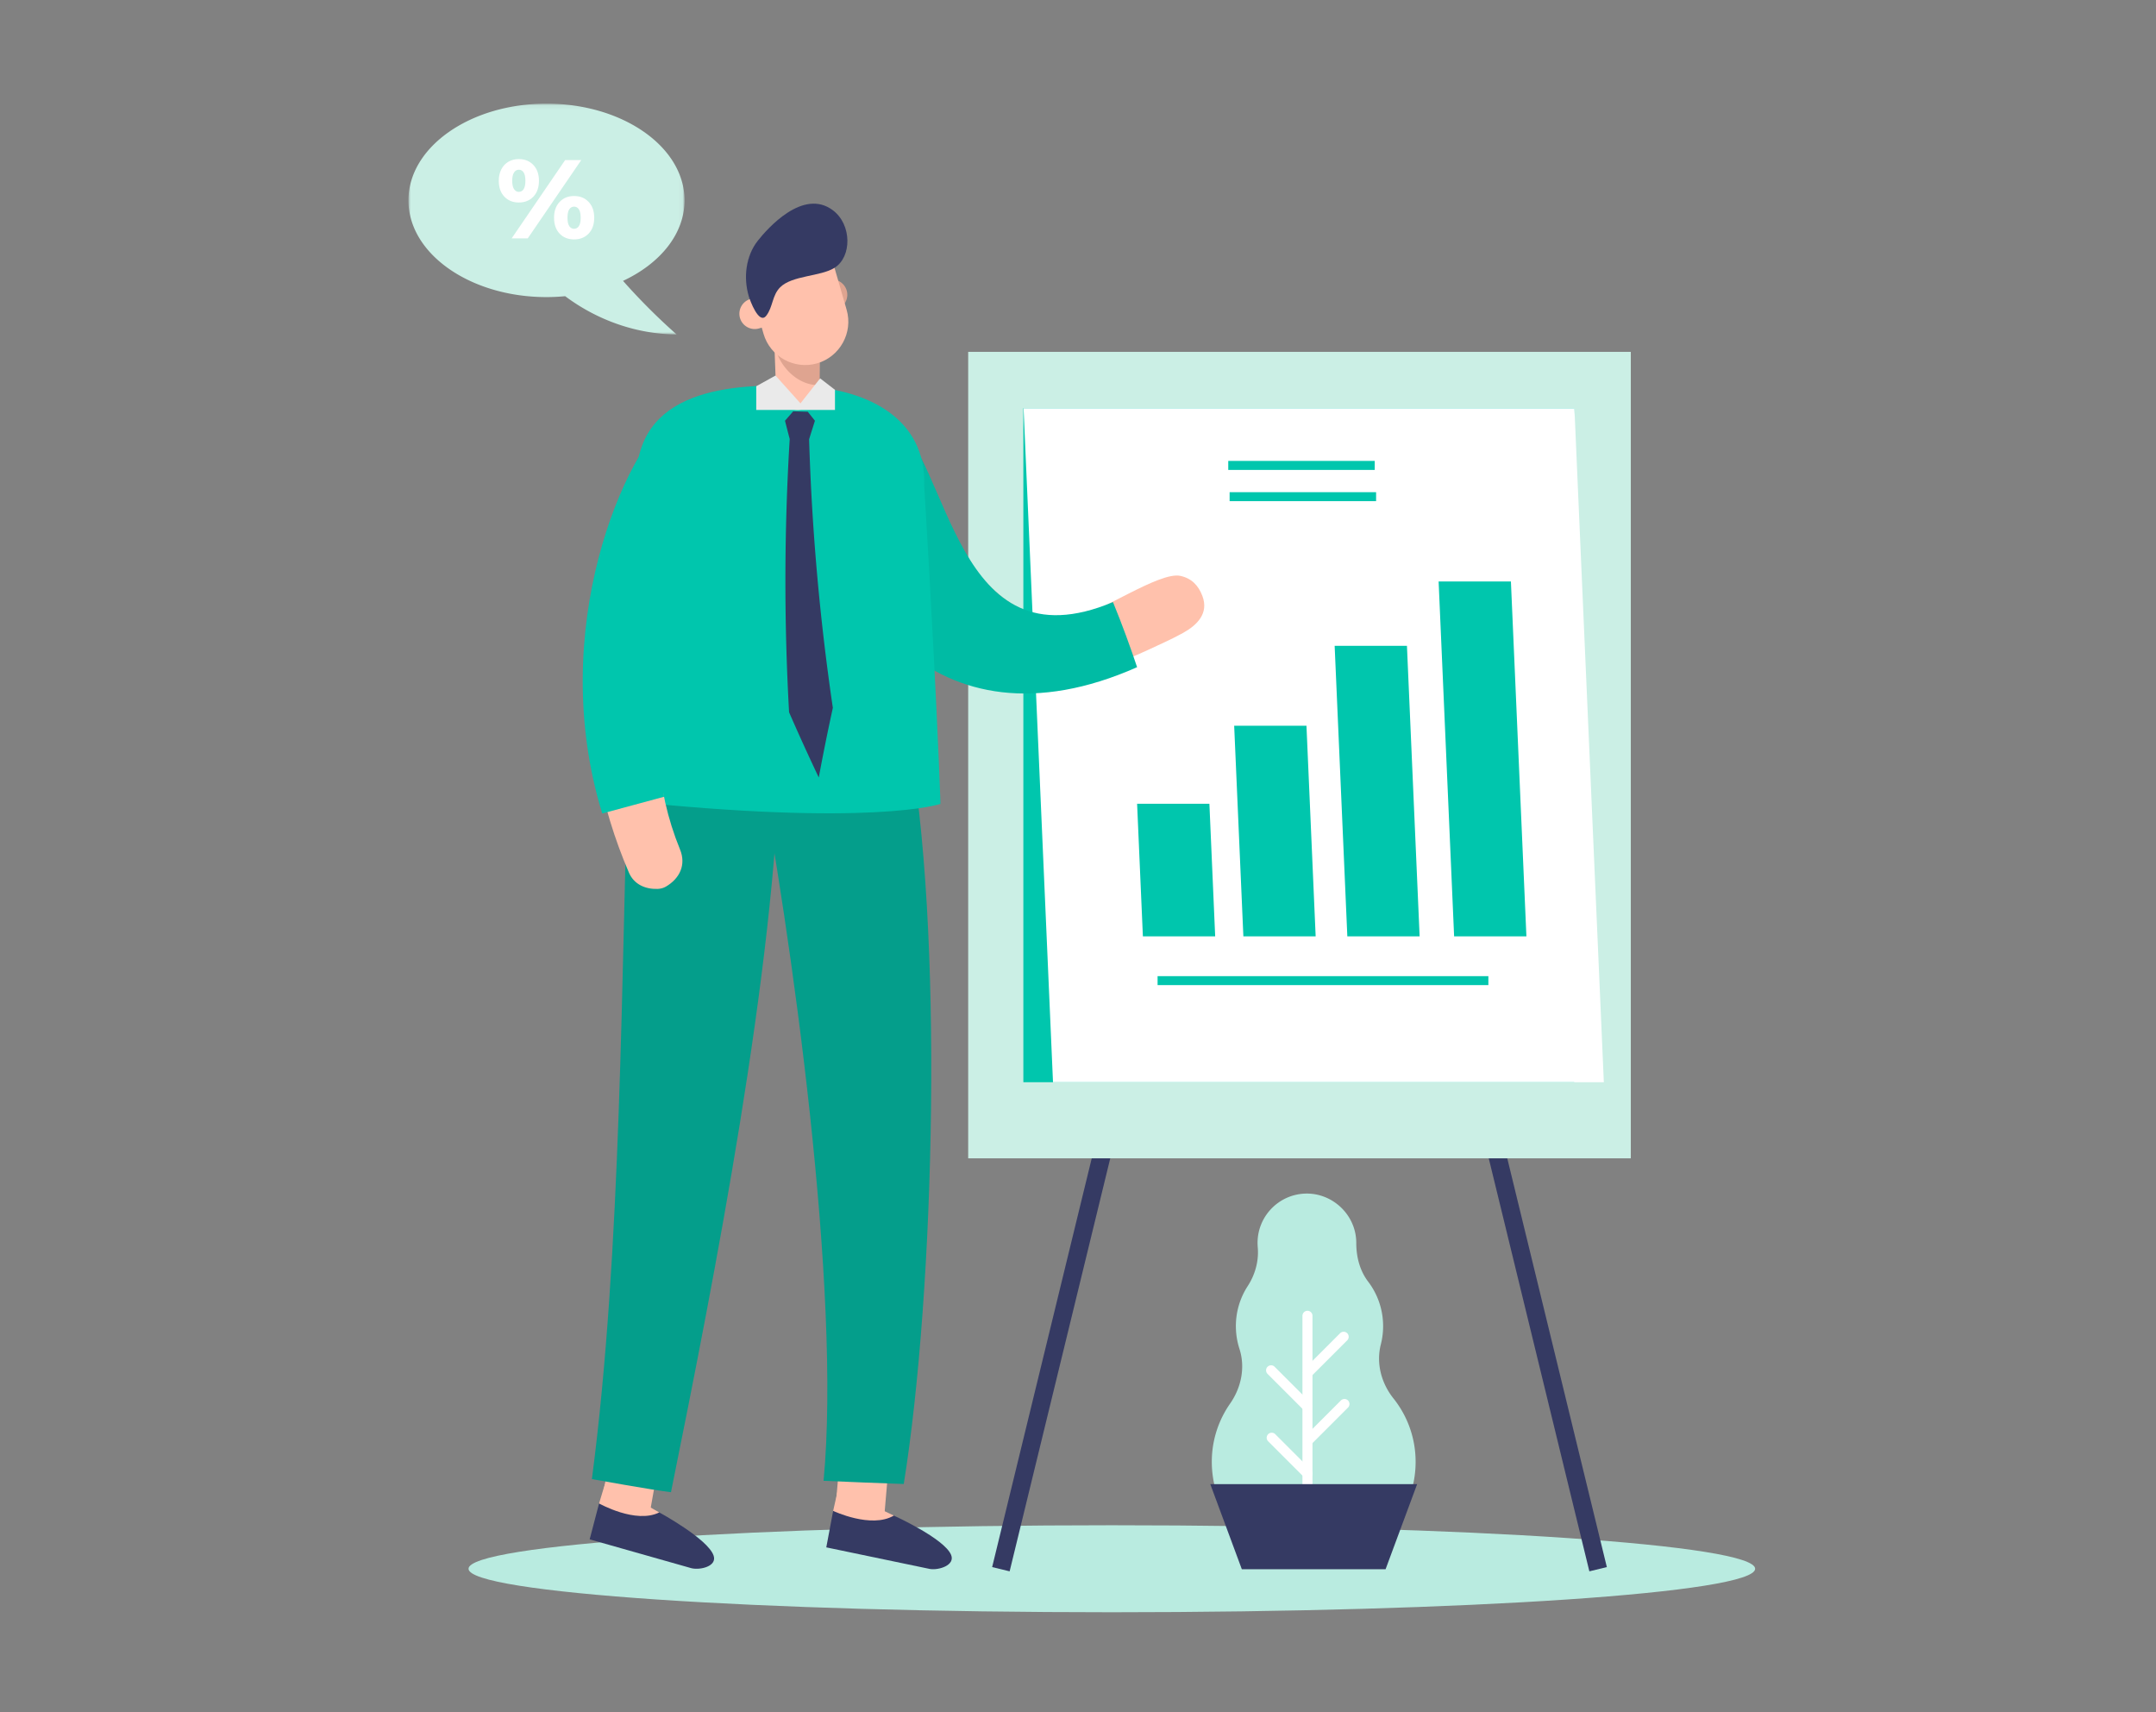 <svg xmlns="http://www.w3.org/2000/svg" xmlns:xlink="http://www.w3.org/1999/xlink" width="476" height="378" viewBox="0 0 476 378">
    <rect x="0" y="0" width="476" height="378" fill="#808080" stroke="none"/>
    <defs>
        <path id="a" d="M0 0h476v378H0z"/>
        <path id="c" d="M.053.077H61.01v50.946H.053z"/>
    </defs>
    <g fill="none" fill-rule="evenodd">
        <mask id="b" fill="#fff">
            <use xlink:href="#a"/>
        </mask>
        <use fill="#FFF" fill-opacity=".01" xlink:href="#a"/>
        <g mask="url(#b)">
            <path fill="#B9EBE0" d="M387.5 346.321c0 5.304-63.59 9.601-142.029 9.601-78.442 0-142.029-4.297-142.029-9.6 0-5.305 63.587-9.604 142.029-9.604 78.44 0 142.029 4.3 142.029 9.603"/>
            <g transform="matrix(-1 0 0 1 151.186 22.804)">
                <mask id="d" fill="#fff">
                    <use xlink:href="#c"/>
                </mask>
                <path fill="#CBEFE5" d="M30.53.076C13.698.076.053 9.637.053 21.431c0 7.414 5.394 13.942 13.58 17.77A139.267 139.267 0 0 1 1.812 51.023c8.863-.047 17.556-3.166 24.598-8.44 1.348.13 2.723.2 4.121.2 16.832 0 30.48-9.56 30.48-21.352C61.01 9.637 47.362.076 30.53.076" mask="url(#d)"/>
            </g>
            <path fill="#FFF" d="M127.807 49.916c.264-.395.396-1.014.396-1.853 0-.84-.132-1.456-.396-1.854-.263-.394-.617-.593-1.062-.593-.443 0-.799.2-1.062.593-.263.398-.394 1.014-.394 1.854 0 .84.13 1.458.394 1.853.263.396.62.593 1.062.593.445 0 .8-.197 1.062-.593zm-4.26 1.655c-.815-.857-1.225-2.025-1.225-3.508 0-1.465.414-2.631 1.237-3.495.823-.865 1.885-1.297 3.186-1.297 1.317 0 2.388.432 3.211 1.297.823.864 1.235 2.03 1.235 3.495 0 1.483-.412 2.651-1.235 3.508-.823.856-1.894 1.285-3.21 1.285-1.317 0-2.385-.429-3.2-1.285zm-7.943-9.807c.263-.394.394-1.013.394-1.852 0-.841-.13-1.458-.394-1.853-.262-.396-.617-.593-1.06-.593-.431 0-.78.203-1.052.604-.27.404-.406 1.018-.406 1.842 0 .823.136 1.437.406 1.84.272.402.62.605 1.052.605.443 0 .798-.197 1.06-.593zm9.165-6.422h3.558l-11.809 17.29h-3.558l11.81-17.29zm-13.413 8.077c-.824-.856-1.235-2.025-1.235-3.507 0-.972.19-1.82.568-2.545.377-.724.9-1.28 1.568-1.667.666-.388 1.429-.581 2.287-.581 1.315 0 2.387.432 3.209 1.297.825.864 1.236 2.029 1.236 3.496 0 1.482-.411 2.65-1.236 3.507-.822.856-1.894 1.285-3.21 1.285-1.302 0-2.364-.429-3.187-1.285z"/>
            <path fill="#353A63" d="M222.906 346.89l48.988-201.07-3.86-.94-48.988 201.07zM350.898 346.89l3.86-.94-48.988-201.07-3.86.94z"/>
            <path fill="#CBEFE5" d="M360.05 255.715H213.755V77.676H360.05z"/>
            <path fill="#00C6AD" d="M347.548 238.911H225.936V90.12h121.612z"/>
            <path fill="#FFF" d="M354.094 238.911H232.481L225.983 90.12h121.615z"/>
            <path fill="#00C6AD" d="M303.512 103.738h-32.339v-1.986h32.34zM303.814 110.641h-32.339v-1.986h32.339zM268.286 206.708h-15.96l-1.278-29.269h15.961zM290.47 206.708h-15.96l-2.03-46.487h15.96zM336.999 206.708h-15.96l-3.422-78.339h15.961zM310.624 142.574l2.799 64.133h-15.96l-2.8-64.133zM328.602 217.477H255.57v-1.987h73.033z"/>
            <path fill="#FFC1AC" d="M265.46 131.561c-.878-2.318-2.375-3.893-4.87-4.432-4.65-1-18.007 8.383-23.178 9.106-5.966.837-11.673-.858-16.349-4.62-10.15-8.173-15.32-21.994-20.447-33.54-1.509-3.401-10.468 1.367-12.75 3.364-2.282 1.997-4.993 3.46-3.228 7.92 5.156 13.042 12.39 26.86 24.517 34.695 10.65 6.879 23.372 6.825 35.14 3.047 3.257-1.045 6.433-2.335 9.53-3.788 2.451-1.15 4.96-2.25 7.333-3.567 3.172-1.76 5.76-4.34 4.303-8.185"/>
            <path fill="#00BBA4" d="M180.137 99.877c-.331-7.472 9.27-13.06 16.785-7.594 12.936 9.41 13.687 55.392 48.8 40.632 2.035 4.939 3.92 10.168 5.326 14.373-44.978 19.962-69.49-15.357-70.911-47.411"/>
            <path fill="#FFC1AC" d="M143.121 335.915l4.56-25.644-10.713-1.904-4.56 25.643z"/>
            <path fill="#353A63" d="M132.263 331.905c3.867.19 13.285 1.98 13.287 1.98 0 0 10.73 5.804 12 9.537.805 2.356-2.954 3.249-4.898 2.778l-22.466-6.37 2.077-7.925z"/>
            <path fill="#FFC1AC" d="M132.263 331.905s8.107 4.57 13.287 1.98c-.103-.06-1.788-1.017-1.894-1.076 0 0-6.166-5.01-10.092-5.227l-1.3 4.323"/>
            <path fill="#049E8B" d="M148.139 329.424c9.735-48.065 22.886-115.221 24.09-163.026-11.137-1.012-22.31-1.474-33.428-2.69-1.657 51.29-1.526 112.534-8.124 162.822 0 0 13.293 2.402 17.462 2.894"/>
            <path fill="#FFC1AC" d="M195.064 336.67l2.157-25.194-10.84-.928-2.157 25.195z"/>
            <path fill="#353A63" d="M183.942 333.546c3.868-.083 13.39 1.036 13.393 1.036 0 0 11.111 5.03 12.644 8.663.966 2.295-2.717 3.452-4.691 3.119l-22.86-4.765 1.514-8.053z"/>
            <path fill="#FFC1AC" d="M183.942 333.546s8.408 3.984 13.393 1.036c-.11-.054-1.858-.89-1.966-.941 0 0-6.505-4.561-10.437-4.5l-.99 4.405"/>
            <path fill="#049E8B" d="M199.531 327.612c6.868-42.677 8.892-123.13.886-165.495-10.13 1.24-23.377 1.754-33.54 2.698 7.942 42.032 18.906 120.3 14.948 162.091 5.899.283 11.804.476 17.706.706"/>
            <path fill="#00C6AD" d="M140.526 104.99c.722-19.907 23.123-20.51 38.024-19.62 12.831.763 26.036 6.967 25.493 21.926-.002.038 1.9 30.197 3.192 59.937.411 9.51.389 10.241.389 10.241s-14.964 5.17-71.038-.813l3.94-71.67z"/>
            <path fill="#FFC1AC" d="M176.066 90.504a4.788 4.788 0 0 0 4.828-4.744l.092-10.977-10.182-3.098.518 13.993a4.787 4.787 0 0 0 4.744 4.826"/>
            <path fill="#DFA490" d="M173.862 71.382l7.11.717-.036 12.934c-5.617.11-9.767-5.44-9.999-9.764-.047-.887 2.925-3.887 2.925-3.887M175.766 63.842l6.978-2.016a3.393 3.393 0 0 1 4.192 2.312 3.396 3.396 0 0 1-2.311 4.193l-7.37 2.128-1.489-6.617z"/>
            <path fill="#FFC1AC" d="M174.542 70.49l-6.976 2.017a3.395 3.395 0 0 1-4.193-2.311 3.394 3.394 0 0 1 2.312-4.193l7.367-2.13 1.49 6.617z"/>
            <path fill="#FFC1AC" d="M180.397 80.215c5.046-1.458 7.981-6.781 6.522-11.827l-3.236-11.202c-1.46-5.046-6.78-7.981-11.826-6.523v.002c-5.048 1.458-7.983 6.779-6.525 11.825l3.239 11.202c1.458 5.045 6.78 7.98 11.826 6.523"/>
            <path fill="#353A63" d="M169.172 69.7c-1.61 2.071-3.591-3.383-3.872-4.347-1.186-4.06-.67-8.818 2-12.202 2.116-2.679 10.013-11.678 16.588-6.727 4.207 3.168 4.214 10.275.356 12.702-3.089 1.94-9.346 1.65-11.997 4.293-1.799 1.79-1.586 4.363-3.075 6.282"/>
            <path fill="#FFC1AC" d="M145.185 196.237c.642-.021 1.28-.18 1.858-.522 3.014-1.78 4.484-4.78 3.09-8.188-11.184-27.377-1.421-55.348 12.127-80.05 1.688-3.075-7.62-7.055-10.351-8.253-2.73-1.2-6.656-.874-8.415 2.2-16.19 28.304-17.459 61.375-4.648 91.2 1.125 2.62 3.626 3.698 6.34 3.613"/>
            <path fill="#00C6AD" d="M148.883 90.93c2.568-1.984 16.21 4.252 16.616 8.028.705 6.5-22.411 35.322-18.888 76.937l-13.656 3.689c-12.422-40.545 4.921-80.14 15.928-88.654"/>
            <path fill="#EAEAEA" d="M166.963 90.505h17.383v-4.448l-3.277-2.53-4.341 5.523-5.508-6.144-4.257 2.36z"/>
            <path fill="#353A63" d="M173.309 92.881l1.808-2.072 3.222.088 1.581 1.984c-.48 1.535-.816 2.552-1.285 4.095a511.138 511.138 0 0 0 5.241 59.289 489.158 489.158 0 0 0-3.108 15.375 499.541 499.541 0 0 1-6.554-14.399 518.378 518.378 0 0 1 .138-60.33c-.356-1.325-.698-2.7-1.043-4.03"/>
            <path fill="#B9EBE0" d="M307.649 308.721c-2.684-3.37-3.858-7.757-2.79-11.93.369-1.447.545-2.97.496-4.537a16.17 16.17 0 0 0-3.293-9.314c-1.852-2.436-2.628-5.478-2.626-8.537a9.59 9.59 0 0 0-.02-.671c-.35-5.843-5.44-10.45-11.287-10.231-5.98.225-10.667 5.236-10.48 11.227.007.21.02.42.036.627.266 3.012-.57 6.031-2.216 8.567a16.142 16.142 0 0 0-2.604 9.338 16.21 16.21 0 0 0 .776 4.498c1.327 4.11.41 8.565-2.062 12.104-3.271 4.685-4.8 10.658-3.67 16.96 1.724 9.639 9.67 17.112 19.397 18.239 14.003 1.624 25.641-9.495 25.221-23.04a22.369 22.369 0 0 0-4.878-13.3"/>
            <path fill="#FFF" d="M288.662 338.136c.614 0 1.11-.497 1.11-1.109v-46.553c0-.614-.496-1.109-1.11-1.109-.614 0-1.109.495-1.109 1.11v46.552c0 .612.495 1.11 1.11 1.11"/>
            <path fill="#FFF" d="M288.921 318.968c.284 0 .569-.108.785-.325l7.906-7.905a1.11 1.11 0 1 0-1.57-1.572l-7.906 7.908a1.108 1.108 0 0 0 .785 1.894M288.662 326.401a1.108 1.108 0 0 0 .785-1.894l-7.893-7.893a1.112 1.112 0 0 0-1.57 0 1.108 1.108 0 0 0 0 1.57l7.894 7.893c.216.216.5.324.784.324M288.786 304.087c.284 0 .568-.108.785-.324l7.906-7.906a1.112 1.112 0 0 0-1.57-1.571L288 302.192a1.108 1.108 0 0 0 .785 1.894M288.527 311.521a1.108 1.108 0 0 0 .785-1.894l-7.894-7.895a1.114 1.114 0 0 0-1.571 0 1.114 1.114 0 0 0 0 1.571l7.895 7.894c.216.216.5.324.785.324"/>
            <path fill="#353A63" d="M305.909 346.42h-31.74l-6.966-18.786h45.673z"/>
        </g>
    </g>
</svg>
